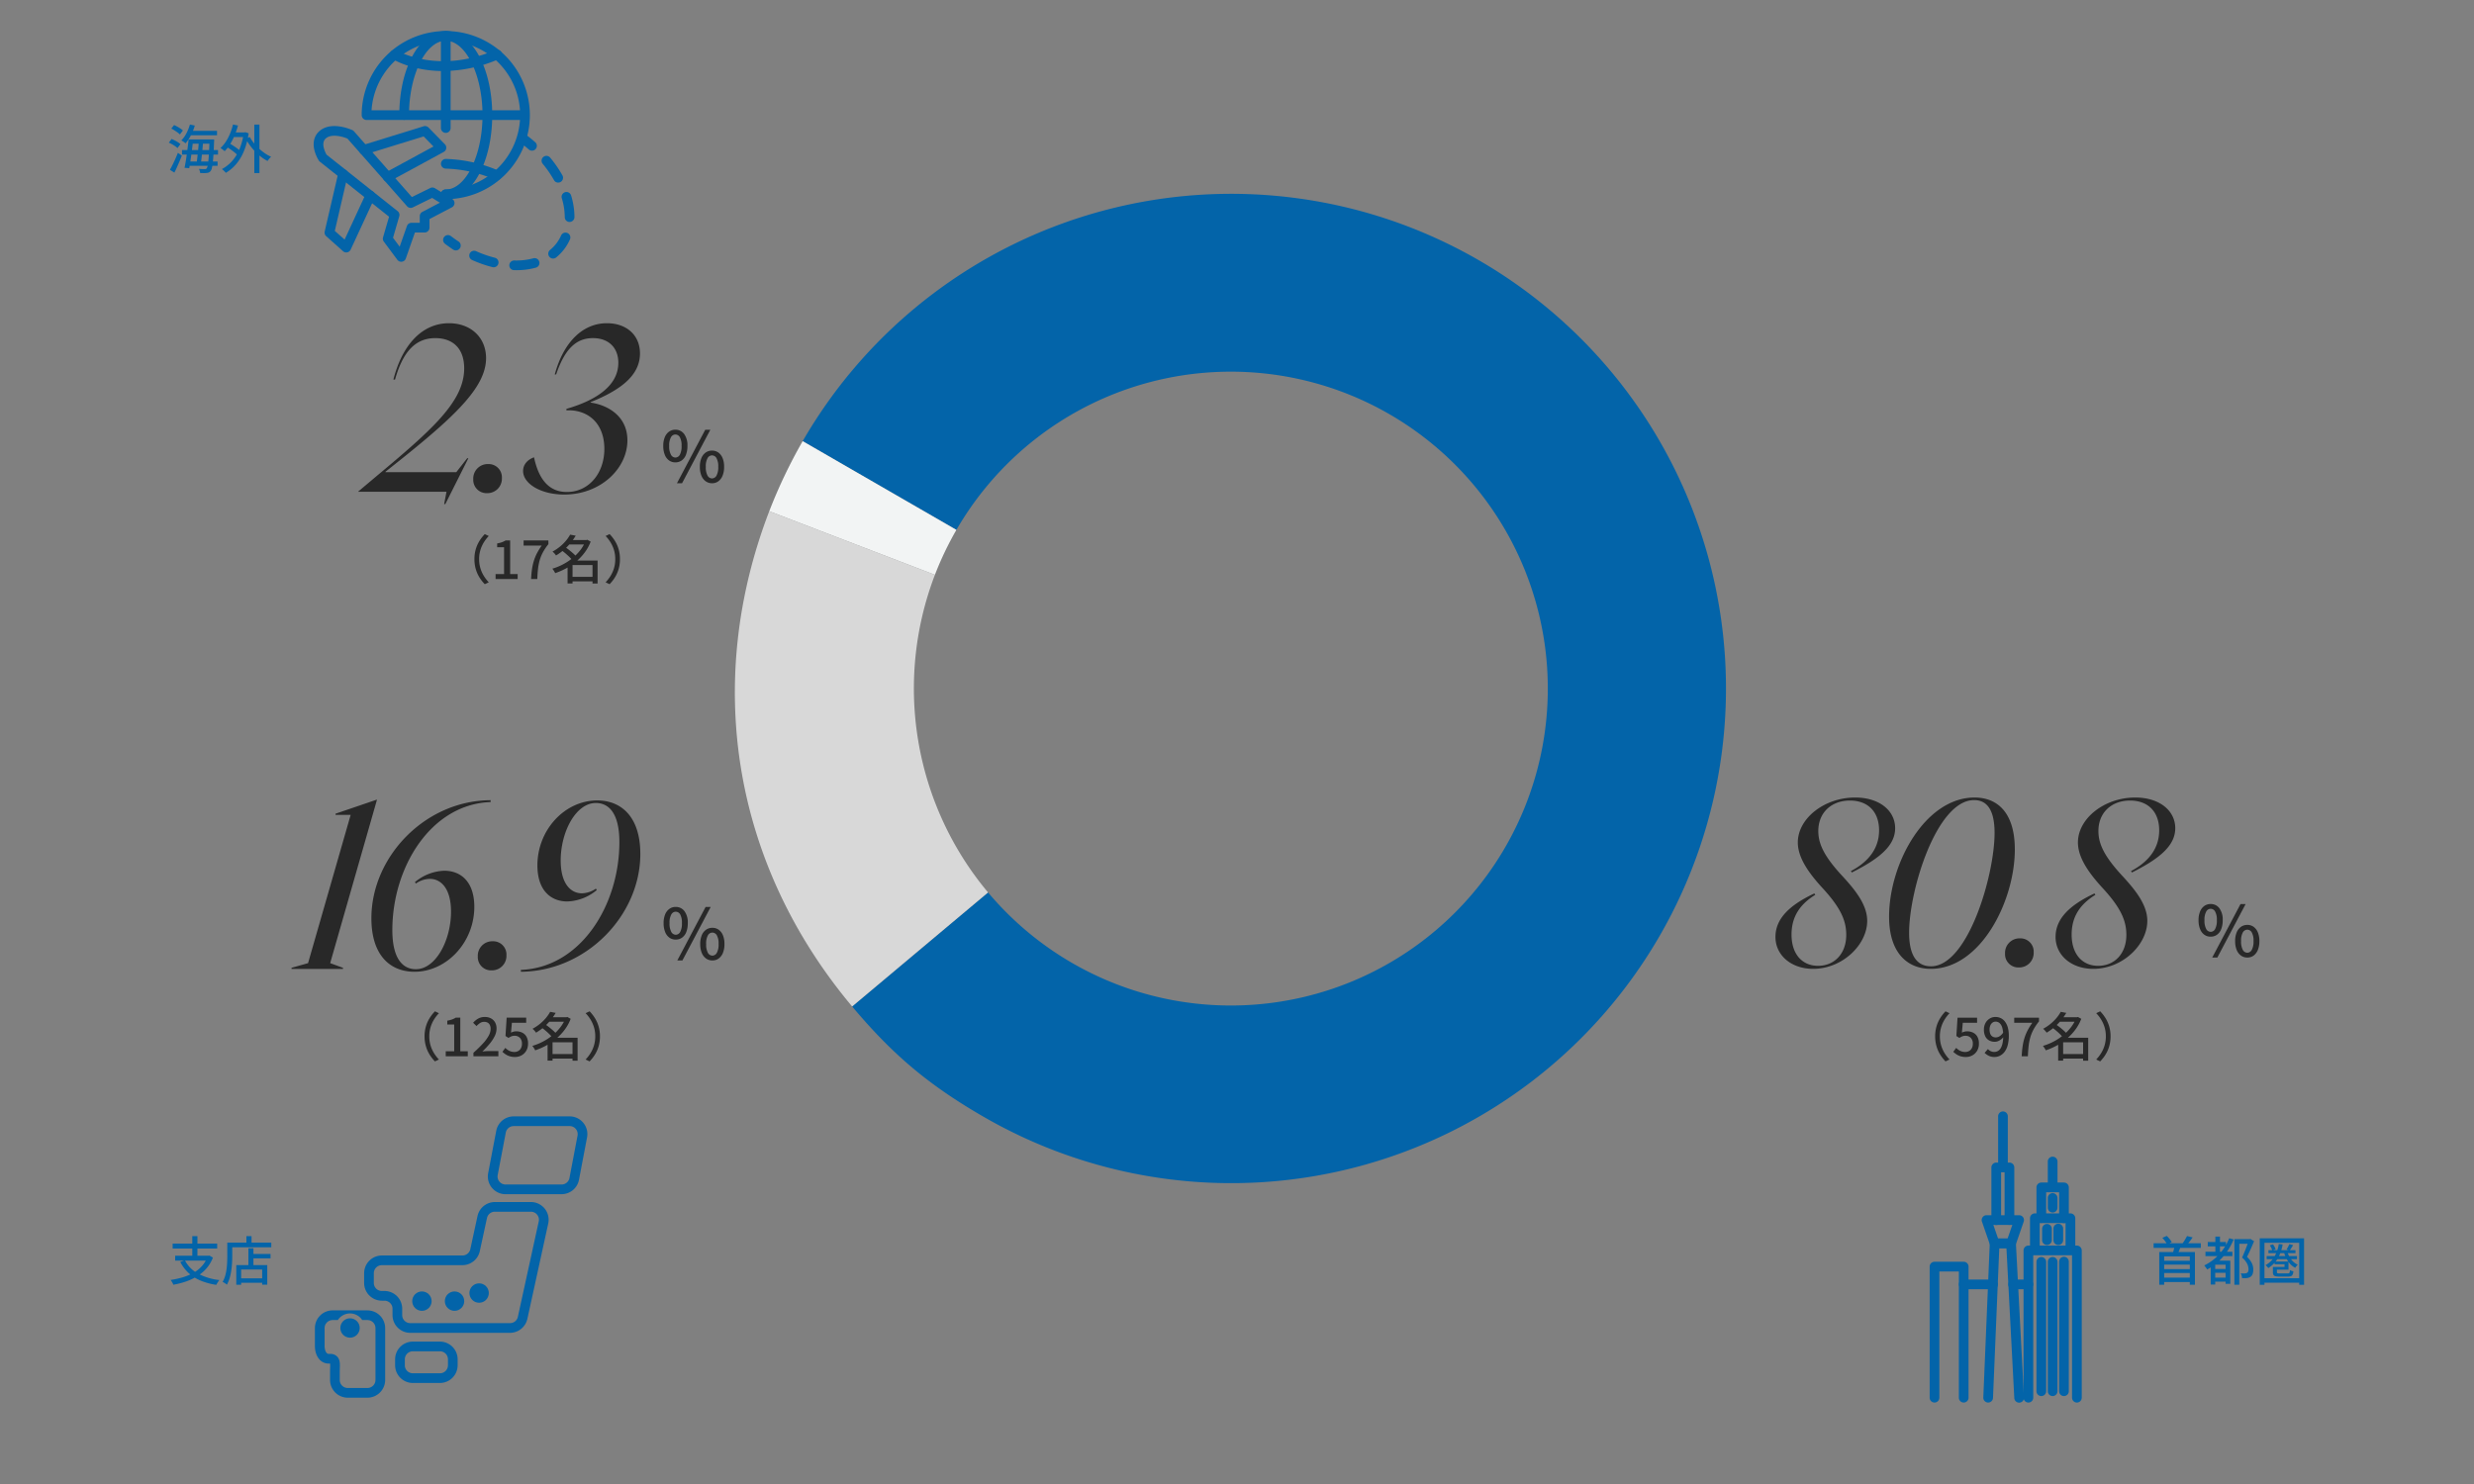 <svg xmlns="http://www.w3.org/2000/svg" xmlns:xlink="http://www.w3.org/1999/xlink" width="850" height="510" viewBox="0 0 850 510">
  <rect x="0" y="0" width="850" height="510" fill="#808080" stroke="none"/>
  <defs>
    <clipPath id="clip-path">
      <rect id="長方形_28806" data-name="長方形 28806" width="850" height="510" transform="translate(80 9750)" fill="#fff" opacity="0"/>
    </clipPath>
    <clipPath id="clip-path-2">
      <rect id="長方形_28802" data-name="長方形 28802" width="100" height="100.044" fill="#0364a9"/>
    </clipPath>
    <clipPath id="clip-path-3">
      <rect id="長方形_28803" data-name="長方形 28803" width="100" height="100" fill="#0364a9"/>
    </clipPath>
    <clipPath id="clip-path-4">
      <rect id="長方形_28804" data-name="長方形 28804" width="340" height="340" fill="none"/>
    </clipPath>
  </defs>
  <g id="マスクグループ_20" data-name="マスクグループ 20" transform="translate(-80 -9750)" clip-path="url(#clip-path)">
    <g id="グループ_2073" data-name="グループ 2073" transform="translate(-2)">
      <g id="グループ_2060" data-name="グループ 2060" transform="translate(536 1300)">
        <g id="グループ_2059" data-name="グループ 2059" transform="translate(185 8832)">
          <g id="グループ_2058" data-name="グループ 2058" clip-path="url(#clip-path-2)">
            <path id="パス_5196" data-name="パス 5196" d="M87.171,20.556A1.667,1.667,0,0,1,85.5,18.889V1.667a1.667,1.667,0,1,1,3.333,0V18.889a1.667,1.667,0,0,1-1.667,1.667" transform="translate(-38.002)" fill="#0364a9"/>
            <path id="パス_5197" data-name="パス 5197" d="M87.541,52.992a1.667,1.667,0,0,1-1.667-1.667V34.908h-1.2V51.325a1.667,1.667,0,1,1-3.333,0V33.242A1.667,1.667,0,0,1,83,31.575h4.537a1.667,1.667,0,0,1,1.667,1.667V51.325a1.667,1.667,0,0,1-1.667,1.667" transform="translate(-36.15 -14.033)" fill="#0364a9"/>
            <path id="パス_5198" data-name="パス 5198" d="M85.43,75.471H79.782a1.667,1.667,0,0,1-1.575-1.121L75.43,66.337A1.667,1.667,0,0,1,77,64.125h11.2a1.666,1.666,0,0,1,1.575,2.212L87.005,74.35a1.667,1.667,0,0,1-1.575,1.121m-4.462-3.333h3.276l1.622-4.679h-6.52Z" transform="translate(-33.484 -28.5)" fill="#0364a9"/>
            <path id="パス_5199" data-name="パス 5199" d="M88.651,134.954a1.667,1.667,0,0,1-1.663-1.579l-2.7-51.493H81.825L79.67,133.314a1.666,1.666,0,1,1-3.33-.139l2.222-53.029a1.666,1.666,0,0,1,1.665-1.6h5.648a1.667,1.667,0,0,1,1.664,1.579L90.317,133.2a1.667,1.667,0,0,1-1.577,1.752l-.089,0" transform="translate(-33.928 -34.91)" fill="#0364a9"/>
            <path id="パス_5200" data-name="パス 5200" d="M62.884,146.188a1.667,1.667,0,0,1-1.667-1.667V105.591a1.667,1.667,0,0,1,1.667-1.667H72.916a1.667,1.667,0,1,1,0,3.333H64.55v37.264a1.667,1.667,0,0,1-1.667,1.667" transform="translate(-27.208 -46.188)" fill="#0364a9"/>
            <path id="パス_5201" data-name="パス 5201" d="M44.827,141.3a1.667,1.667,0,0,1-1.667-1.667V94.591a1.667,1.667,0,0,1,1.667-1.667H54.858a1.667,1.667,0,0,1,1.667,1.667V100.7a1.667,1.667,0,0,1-3.333,0V96.257h-6.7v43.376a1.667,1.667,0,0,1-1.667,1.667" transform="translate(-19.182 -41.3)" fill="#0364a9"/>
            <path id="パス_5202" data-name="パス 5202" d="M98.713,146.188a1.667,1.667,0,0,1-1.667-1.667V107.257H93.5a1.667,1.667,0,1,1,0-3.333h5.214a1.667,1.667,0,0,1,1.667,1.667v38.931a1.667,1.667,0,0,1-1.667,1.667" transform="translate(-40.814 -46.188)" fill="#0364a9"/>
            <path id="パス_5203" data-name="パス 5203" d="M119.55,136.855a1.667,1.667,0,0,1-1.667-1.667V86.257H104.55v10a1.667,1.667,0,0,1-3.333,0V84.591a1.667,1.667,0,0,1,1.667-1.667H119.55a1.667,1.667,0,0,1,1.667,1.667v50.6a1.667,1.667,0,0,1-1.667,1.667" transform="translate(-44.985 -36.855)" fill="#0364a9"/>
            <path id="パス_5204" data-name="パス 5204" d="M124.884,137.744a1.667,1.667,0,0,1-1.667-1.667V91.591a1.667,1.667,0,1,1,3.333,0v44.487a1.667,1.667,0,0,1-1.667,1.667" transform="translate(-54.763 -39.966)" fill="#0364a9"/>
            <path id="パス_5205" data-name="パス 5205" d="M117.884,137.744a1.667,1.667,0,0,1-1.667-1.667V91.591a1.667,1.667,0,0,1,3.333,0v44.487a1.667,1.667,0,0,1-1.667,1.667" transform="translate(-51.652 -39.966)" fill="#0364a9"/>
            <path id="パス_5206" data-name="パス 5206" d="M110.884,137.744a1.667,1.667,0,0,1-1.667-1.667V91.591a1.667,1.667,0,0,1,3.333,0v44.487a1.667,1.667,0,0,1-1.667,1.667" transform="translate(-48.541 -39.966)" fill="#0364a9"/>
            <path id="パス_5207" data-name="パス 5207" d="M121.384,76.736a1.667,1.667,0,0,1-1.667-1.667V71.139a1.667,1.667,0,1,1,3.333,0V75.07a1.667,1.667,0,0,1-1.667,1.667" transform="translate(-53.208 -30.876)" fill="#0364a9"/>
            <path id="パス_5208" data-name="パス 5208" d="M114.384,76.736a1.667,1.667,0,0,1-1.667-1.667V71.139a1.667,1.667,0,0,1,3.333,0V75.07a1.667,1.667,0,0,1-1.667,1.667" transform="translate(-50.096 -30.876)" fill="#0364a9"/>
            <path id="パス_5209" data-name="パス 5209" d="M119.106,76.932a1.667,1.667,0,0,1-1.667-1.667V66.334H108.55v8.931a1.667,1.667,0,1,1-3.333,0v-10.6A1.667,1.667,0,0,1,106.884,63h12.222a1.667,1.667,0,0,1,1.667,1.667v10.6a1.667,1.667,0,0,1-1.667,1.667" transform="translate(-46.763 -28)" fill="#0364a9"/>
            <path id="パス_5210" data-name="パス 5210" d="M117.884,57.106a1.667,1.667,0,0,1-1.667-1.667V52.065a1.667,1.667,0,0,1,3.333,0V55.44a1.667,1.667,0,0,1-1.667,1.667" transform="translate(-51.652 -22.399)" fill="#0364a9"/>
            <path id="パス_5211" data-name="パス 5211" d="M117.884,40.114a1.667,1.667,0,0,1-1.667-1.667V29.517a1.667,1.667,0,0,1,3.333,0v8.931a1.667,1.667,0,0,1-1.667,1.667" transform="translate(-51.652 -12.378)" fill="#0364a9"/>
            <path id="パス_5212" data-name="パス 5212" d="M118.661,57.855a1.667,1.667,0,0,1-1.667-1.667V47.257H112.55v8.931a1.667,1.667,0,0,1-3.333,0v-10.6a1.667,1.667,0,0,1,1.667-1.667h7.778a1.667,1.667,0,0,1,1.667,1.667v10.6a1.667,1.667,0,0,1-1.667,1.667" transform="translate(-48.541 -19.522)" fill="#0364a9"/>
          </g>
        </g>
        <path id="パス_5256" data-name="パス 5256" d="M-22.788-6.75h9.594v1.332h-9.594Zm0,2.88h9.594v1.332h-9.594Zm0,2.934h9.648V.576h-9.648Zm-3.294-11.808H-9.864v1.584H-26.082Zm1.944,3.006H-11.88V1.512h-1.764V-8.244h-8.8V1.512h-1.692Zm5.274-2.106,2.142.09q-.288.81-.621,1.6t-.621,1.368L-19.62-9q.162-.414.306-.909t.261-1.008Q-18.936-11.43-18.864-11.844Zm4.266-3.384,1.926.45q-.5.756-1.062,1.467A15.925,15.925,0,0,1-14.778-12.1l-1.494-.45a10.328,10.328,0,0,0,.612-.846q.306-.468.585-.954T-14.6-15.228Zm-8.478.612,1.512-.666a10.147,10.147,0,0,1,.99,1.071,7.9,7.9,0,0,1,.738,1.053l-1.566.828a8.392,8.392,0,0,0-.711-1.125A10.874,10.874,0,0,0-23.076-14.616ZM-7.47-13.194h6.264V-11.7H-7.47ZM-5.454-.954H-.63V.432H-5.454Zm0-2.952h4.86v1.314h-4.86ZM-8.262-9.828H.99v1.494H-8.262Zm3.4-5.22h1.584v6.174H-4.86Zm4.752.558,1.53.432A21.586,21.586,0,0,1-2.34-7.983,19.533,19.533,0,0,1-7.686-3.726a2.38,2.38,0,0,0-.261-.45q-.189-.27-.387-.531a4.169,4.169,0,0,0-.36-.423,16.9,16.9,0,0,0,5.13-3.816A18.016,18.016,0,0,0-.108-14.49ZM-4.914-6.768H-.666v1.386H-4.914V1.44H-6.462V-5.778l.936-.99Zm3.564,0H.27V1.188H-1.35Zm3.024-7.416H7.02v1.6H3.366V1.512H1.674Zm4.95,0h.324l.252-.054,1.242.774q-.522,1.278-1.17,2.727T6.012-8.064A7.919,7.919,0,0,1,7.353-6.489a5.374,5.374,0,0,1,.639,1.431,5.16,5.16,0,0,1,.18,1.314A4.654,4.654,0,0,1,7.947-2.2a1.878,1.878,0,0,1-.747.981,2.976,2.976,0,0,1-1.242.432,7.039,7.039,0,0,1-.765.036q-.441,0-.873-.018A4.689,4.689,0,0,0,4.185-1.6a2.746,2.746,0,0,0-.333-.828q.414.036.756.045t.612-.009a1.741,1.741,0,0,0,.441-.054,1.261,1.261,0,0,0,.351-.144.88.88,0,0,0,.405-.5,2.306,2.306,0,0,0,.1-.828,4.335,4.335,0,0,0-.459-1.8A6.739,6.739,0,0,0,4.32-7.83q.306-.684.639-1.476T5.6-10.89q.306-.792.567-1.5t.459-1.215Zm6.138,5.832H23.184V-7.29H12.762Zm.612-2.016h9.288V-9.36H13.374Zm6.444.414a8.62,8.62,0,0,0,1.377,2.745,5.709,5.709,0,0,0,2.259,1.827,3.605,3.605,0,0,0-.477.5,5.629,5.629,0,0,0-.4.558,6.41,6.41,0,0,1-2.4-2.16,11.013,11.013,0,0,1-1.467-3.2Zm-2.9-2.556,1.332.162A13.954,13.954,0,0,1,16.533-7.47,9.7,9.7,0,0,1,13.32-4.23a2.123,2.123,0,0,0-.261-.324q-.171-.18-.36-.369t-.333-.315A7.847,7.847,0,0,0,15.4-8.109,12.14,12.14,0,0,0,16.92-12.51Zm3.636.054,1.3.342q-.306.522-.612,1t-.576.837L19.6-10.6q.234-.4.513-.927T20.556-12.456ZM14.9-4.626H16.29v1.764q0,.306.171.387a2.214,2.214,0,0,0,.765.081H20a1.068,1.068,0,0,0,.441-.072.474.474,0,0,0,.225-.324,3.4,3.4,0,0,0,.09-.756,2.4,2.4,0,0,0,.567.261,5.264,5.264,0,0,0,.621.171,3.556,3.556,0,0,1-.252,1.107,1.028,1.028,0,0,1-.549.54,2.606,2.606,0,0,1-.981.153H17.1a5.524,5.524,0,0,1-1.341-.126,1.017,1.017,0,0,1-.666-.459,1.982,1.982,0,0,1-.189-.963Zm-1.062-7.416,1.1-.342a6.032,6.032,0,0,1,.558.873,3.131,3.131,0,0,1,.324.855l-1.17.36a3.063,3.063,0,0,0-.288-.846A6.542,6.542,0,0,0,13.842-12.042Zm1.764,7.416H18.9v-.918H15.48V-6.48h4.788v2.79H15.606Zm-5.22-9.828H25.614V1.53H23.94V-12.906H12.006V1.53h-1.62ZM11.412-.738H24.84V.81H11.412Z" transform="translate(312 8890.021)" fill="#0364a9"/>
      </g>
      <g id="グループ_2063" data-name="グループ 2063" transform="translate(-581 928)">
        <g id="グループ_2062" data-name="グループ 2062" transform="translate(766.154 8822)">
          <g id="グループ_2061" data-name="グループ 2061" clip-path="url(#clip-path-3)">
            <path id="パス_5213" data-name="パス 5213" d="M73.688,38.1c-10.623,0-17.14-3.968-17.542-4.22a1.667,1.667,0,0,1,1.766-2.827c.158.1,13.768,8.264,33.626-.121A1.667,1.667,0,1,1,92.834,34a49,49,0,0,1-19.146,4.1" transform="translate(-24.606 -13.687)" fill="#0364a9"/>
            <path id="パス_5214" data-name="パス 5214" d="M106.245,105.573a1.659,1.659,0,0,1-.648-.132,46.086,46.086,0,0,0-16.966-3.8,1.667,1.667,0,0,1,.034-3.333H88.7a49.408,49.408,0,0,1,18.193,4.062,1.667,1.667,0,0,1-.649,3.2" transform="translate(-38.666 -43.692)" fill="#0364a9"/>
            <path id="パス_5215" data-name="パス 5215" d="M66.889,76.982a1.667,1.667,0,1,1,0-3.333,25.589,25.589,0,0,0,25.5-23.889H39.667A1.667,1.667,0,0,1,38,48.093,28.889,28.889,0,1,1,66.889,76.982m-25.5-30.556h51a25.556,25.556,0,0,0-51,0" transform="translate(-16.889 -8.535)" fill="#0364a9"/>
            <path id="パス_5216" data-name="パス 5216" d="M88.667,54.2A1.667,1.667,0,0,1,87,52.537V20.871a1.667,1.667,0,0,1,3.333,0V52.537A1.667,1.667,0,0,1,88.667,54.2" transform="translate(-38.667 -8.535)" fill="#0364a9"/>
            <path id="パス_5217" data-name="パス 5217" d="M77.231,76.982a1.667,1.667,0,0,1,0-3.333c6.845,0,12.628-11.7,12.628-25.556S84.076,22.537,77.231,22.537,64.6,34.24,64.6,48.093a1.667,1.667,0,0,1-3.333,0c0-16.2,7.011-28.889,15.962-28.889S93.192,31.893,93.192,48.093,86.181,76.982,77.231,76.982" transform="translate(-27.231 -8.535)" fill="#0364a9"/>
            <path id="パス_5218" data-name="パス 5218" d="M38.387,124.622a1.667,1.667,0,0,1-1.337-.671L32.4,117.7a1.668,1.668,0,0,1-.264-1.461l2.065-7.1-23.772-18.9a1.65,1.65,0,0,1-.361-.4,12.871,12.871,0,0,1-1.486-3.455c-.713-2.793-.068-5.2,1.816-6.767,4.149-3.456,10.927-.364,11.214-.231a1.669,1.669,0,0,1,.548.409l19.878,22.583,6.327-3.1a1.666,1.666,0,0,1,1.612.079l5.92,3.664a1.667,1.667,0,0,1-.1,2.893l-7.706,4.042V112.9a1.667,1.667,0,0,1-1.667,1.667H43.093l-3.133,8.938a1.665,1.665,0,0,1-1.573,1.116m-2.819-8.245,2.284,3.068,2.487-7.094a1.667,1.667,0,0,1,1.573-1.115h2.844v-2.28a1.666,1.666,0,0,1,.893-1.476l6.012-3.154-2.654-1.643-6.643,3.258a1.666,1.666,0,0,1-1.985-.4L19.9,82.285c-1.639-.678-5.41-1.733-7.371-.1-1.905,1.587-.278,4.784.208,5.637l24.411,19.4a1.667,1.667,0,0,1,.563,1.77Z" transform="translate(-3.688 -34.665)" fill="#0364a9"/>
            <path id="パス_5219" data-name="パス 5219" d="M22.5,133.247a1.67,1.67,0,0,1-1.11-.423l-5.779-5.158a1.668,1.668,0,0,1-.514-1.62L19.773,105.9a1.667,1.667,0,0,1,3.248.753l-4.45,19.184,3.365,3,7.321-15.813a1.667,1.667,0,0,1,3.026,1.4L24.016,132.28a1.668,1.668,0,0,1-1.175.932,1.7,1.7,0,0,1-.338.034" transform="translate(-6.692 -46.493)" fill="#0364a9"/>
            <path id="パス_5220" data-name="パス 5220" d="M46.167,97.117a1.667,1.667,0,0,1-.8-3.132L61.915,85,58.53,81.538l-20.064,6.2a1.667,1.667,0,0,1-.984-3.185l21.036-6.5a1.666,1.666,0,0,1,1.684.427l5.638,5.763a1.667,1.667,0,0,1-.4,2.63L46.961,96.915a1.659,1.659,0,0,1-.794.2" transform="translate(-16.136 -34.657)" fill="#0364a9"/>
            <path id="パス_5221" data-name="パス 5221" d="M139.927,88.851a1.66,1.66,0,0,1-1.1-.415c-.8-.705-1.639-1.391-2.489-2.039a1.667,1.667,0,0,1,2.022-2.65c.911.7,1.809,1.431,2.668,2.186a1.667,1.667,0,0,1-1.1,2.918" transform="translate(-60.304 -37.069)" fill="#0364a9"/>
            <path id="パス_5222" data-name="パス 5222" d="M120.657,135.7q-.376,0-.754-.009a1.666,1.666,0,0,1-1.624-1.708,1.684,1.684,0,0,1,1.708-1.624,22.451,22.451,0,0,0,6.569-.749,1.667,1.667,0,0,1,.891,3.212,25.418,25.418,0,0,1-6.789.879m-7.757-1a1.666,1.666,0,0,1-.4-.05,41.627,41.627,0,0,1-7-2.447,1.666,1.666,0,1,1,1.369-3.038,38.324,38.324,0,0,0,6.439,2.251,1.667,1.667,0,0,1-.4,3.284m20.423-3a1.667,1.667,0,0,1-1.052-2.96,13.308,13.308,0,0,0,3.8-4.992,1.667,1.667,0,0,1,3.052,1.34,16.642,16.642,0,0,1-4.753,6.239,1.659,1.659,0,0,1-1.051.373m5.67-12.577a1.648,1.648,0,0,1-1.667-1.645,22.578,22.578,0,0,0-1.019-6.536,1.667,1.667,0,0,1,3.191-.964,25.844,25.844,0,0,1,1.161,7.457,1.685,1.685,0,0,1-1.667,1.688M135.085,105.6a1.665,1.665,0,0,1-1.454-.849,38.433,38.433,0,0,0-3.876-5.615,1.666,1.666,0,1,1,2.568-2.124,41.691,41.691,0,0,1,4.212,6.1,1.667,1.667,0,0,1-1.451,2.484" transform="translate(-46.45 -42.845)" fill="#0364a9"/>
            <path id="パス_5223" data-name="パス 5223" d="M92.741,150.7a1.661,1.661,0,0,1-.914-.274c-.952-.627-1.9-1.3-2.814-2a1.667,1.667,0,0,1,2.022-2.651c.854.651,1.737,1.277,2.624,1.861a1.667,1.667,0,0,1-.918,3.059" transform="translate(-39.269 -64.64)" fill="#0364a9"/>
          </g>
        </g>
        <path id="パス_5264" data-name="パス 5264" d="M-10.35-13.032H-.81v1.53h-9.54Zm.468,2.952H-2.9V-8.6H-9.882Zm-2.952,3.654H-.468v1.548H-12.834ZM-10.782-2.5H-.612v1.476h-10.17Zm.666-12.708,1.674.36A18.408,18.408,0,0,1-9.81-11.457a14.15,14.15,0,0,1-1.8,2.709q-.162-.144-.423-.333t-.54-.369a5.338,5.338,0,0,0-.5-.288,9.927,9.927,0,0,0,1.737-2.43A15.856,15.856,0,0,0-10.116-15.21Zm-.45,5.13H-9q-.126,1.206-.288,2.538T-9.63-4.869Q-9.81-3.528-10-2.322T-10.35-.2l-1.62-.126q.2-.936.4-2.133t.378-2.52q.18-1.323.342-2.628T-10.566-10.08Zm3.51.576H-5.58q-.072.936-.162,1.989t-.2,2.1q-.108,1.044-.216,1.989t-.216,1.665H-7.848q.108-.756.225-1.7t.225-2q.108-1.053.2-2.088T-7.056-9.5Zm3.672-.576H-1.8V-9.6a1.756,1.756,0,0,1-.018.279q-.09,2.592-.207,4.383T-2.277-2A13.659,13.659,0,0,1-2.583-.2a2.558,2.558,0,0,1-.405.936,1.623,1.623,0,0,1-.594.513,2.153,2.153,0,0,1-.738.189,7.7,7.7,0,0,1-1.008.054q-.612,0-1.278-.036a3.192,3.192,0,0,0-.135-.72,2.764,2.764,0,0,0-.3-.684Q-6.39.09-5.85.108t.81.018A1.178,1.178,0,0,0-4.653.072a.621.621,0,0,0,.279-.216,2.131,2.131,0,0,0,.324-.81,13.9,13.9,0,0,0,.261-1.719q.117-1.125.216-2.862t.189-4.2Zm-13.14-3.726.972-1.224q.522.234,1.107.558t1.089.657a5.316,5.316,0,0,1,.828.657l-1.026,1.368a5.793,5.793,0,0,0-.8-.684q-.5-.36-1.062-.72A9.823,9.823,0,0,0-16.524-13.806Zm-.846,4.824.954-1.26q.522.216,1.107.513a11.953,11.953,0,0,1,1.1.63,7.059,7.059,0,0,1,.837.621L-14.382-7.11a5.812,5.812,0,0,0-.8-.648q-.495-.342-1.071-.666A12.085,12.085,0,0,0-17.37-8.982ZM-16.992.36q.414-.72.891-1.683t.963-2.043q.486-1.08.882-2.124l1.368.954q-.36.954-.8,1.98T-14.571-.54q-.441.99-.891,1.854ZM4.3-12.492H8.8v1.6H4.3Zm7.7-2.682H13.77V1.476H12.006ZM2.322-7.614,3.2-8.874q.72.4,1.5.9T6.183-6.948a8.3,8.3,0,0,1,1.107.972L6.354-4.554A9.537,9.537,0,0,0,5.283-5.562q-.675-.558-1.458-1.1T2.322-7.614Zm2.358-7.6,1.71.342a25.179,25.179,0,0,1-1.161,3.42A21.831,21.831,0,0,1,3.681-8.433a13.788,13.788,0,0,1-1.863,2.4,4.88,4.88,0,0,0-.4-.351Q1.152-6.588.873-6.8a5.521,5.521,0,0,0-.5-.333A11.369,11.369,0,0,0,2.214-9.306a16.326,16.326,0,0,0,1.449-2.772A21.95,21.95,0,0,0,4.68-15.21Zm5.8,4.32a13.27,13.27,0,0,0,1.359,2.043A17.418,17.418,0,0,0,13.6-6.957a17.876,17.876,0,0,0,2.025,1.62,13.409,13.409,0,0,0,2.16,1.215,3.994,3.994,0,0,0-.432.423q-.234.261-.441.531a6.046,6.046,0,0,0-.351.5,14.683,14.683,0,0,1-2.2-1.4,18.94,18.94,0,0,1-2.052-1.827,19.784,19.784,0,0,1-1.8-2.133A19.16,19.16,0,0,1,9.054-10.35Zm-2.142-1.6H8.64l.306-.072,1.116.378A25.51,25.51,0,0,1,8.424-6.03a16.789,16.789,0,0,1-2.7,4.482A13.728,13.728,0,0,1,2.214,1.4a4.39,4.39,0,0,0-.387-.45Q1.584.7,1.323.477A3.29,3.29,0,0,0,.846.126,12.793,12.793,0,0,0,4.293-2.565,14.536,14.536,0,0,0,6.849-6.606a21.405,21.405,0,0,0,1.485-5.508Z" transform="translate(738.37 8880)" fill="#0364a9"/>
      </g>
      <g id="グループ_2065" data-name="グループ 2065" transform="translate(-21 1404)">
        <g id="グループ_2064" data-name="グループ 2064" transform="translate(561 -863)">
          <path id="パス_5254" data-name="パス 5254" d="M-6.288-7.1a3.654,3.654,0,0,1-2.16-.66A4.305,4.305,0,0,1-9.912-9.7a7.934,7.934,0,0,1-.528-3.048,7.661,7.661,0,0,1,.528-3.012,4.327,4.327,0,0,1,1.464-1.9,3.654,3.654,0,0,1,2.16-.66A3.642,3.642,0,0,1-3.276-16.86a6.529,6.529,0,0,1,1.14,4.116A8.1,8.1,0,0,1-2.652-9.7,4.23,4.23,0,0,1-4.1-7.764,3.693,3.693,0,0,1-6.288-7.1Zm0-1.656A1.76,1.76,0,0,0-4.74-9.732a5.986,5.986,0,0,0,.588-3.012,5.844,5.844,0,0,0-.588-2.988,1.765,1.765,0,0,0-1.548-.948,1.758,1.758,0,0,0-1.512.948,5.746,5.746,0,0,0-.6,2.988,5.885,5.885,0,0,0,.6,3.012A1.754,1.754,0,0,0-6.288-8.76ZM6.312.072A3.662,3.662,0,0,1,4.14-.6,4.358,4.358,0,0,1,2.664-2.532a7.842,7.842,0,0,1-.528-3.036A7.661,7.661,0,0,1,2.664-8.58a4.292,4.292,0,0,1,1.476-1.9,3.708,3.708,0,0,1,2.172-.66,3.639,3.639,0,0,1,2.172.66,4.365,4.365,0,0,1,1.452,1.9,7.661,7.661,0,0,1,.528,3.012,7.842,7.842,0,0,1-.528,3.036A4.434,4.434,0,0,1,8.484-.6,3.594,3.594,0,0,1,6.312.072Zm0-1.656a1.77,1.77,0,0,0,1.536-.972,5.885,5.885,0,0,0,.6-3.012,5.746,5.746,0,0,0-.6-2.988A1.775,1.775,0,0,0,6.312-9.5a1.775,1.775,0,0,0-1.536.948,5.746,5.746,0,0,0-.6,2.988,5.885,5.885,0,0,0,.6,3.012A1.77,1.77,0,0,0,6.312-1.584ZM-5.736.072l9.72-18.384H5.736L-3.984.072Z" transform="translate(307.8 9538)" fill="#282828"/>
          <path id="パス_5253" data-name="パス 5253" d="M-118.48-24.48l-.32-.48c-8.48,4-13.36,8.64-13.36,14.96,0,6.24,5.36,10.96,12.96,10.96,10.08,0,18.56-8.32,18.56-16.48,0-5.28-3.68-10.16-8.48-15.36-6.24-6.72-8.32-11.04-8.32-15.52,0-6.4,4.56-10.48,10.88-10.48,6,0,10,3.68,10,10.24,0,6.32-3.76,10.88-9.68,14l.32.48c9.76-4.88,14.88-9.36,14.88-15.2,0-6.08-5.44-10.56-13.76-10.56-10.56,0-19.68,7.2-19.68,15.44,0,5.36,3.92,10.72,8.64,15.84,6,6.56,8,10.96,8,15.92,0,6.48-4.08,10.64-9.68,10.64-5.52,0-9.12-4.08-9.12-10.72C-126.64-17.2-123.52-21.36-118.48-24.48ZM-78.8.96c17.2,0,28.88-23.36,28.88-41.04,0-12.56-5.92-17.84-13.84-17.84-16.88,0-29.36,22.56-29.36,40.96C-93.12-4.4-86.72.96-78.8.96Zm-7.44-12.4c0-14.8,9.52-45.6,22.32-45.6,4.32,0,7.04,3.2,7.04,11.28,0,14.64-9.2,45.84-21.84,45.84C-83.04.08-86.24-2.88-86.24-11.44ZM-48.56.48a4.98,4.98,0,0,0,5.12-5.2,4.557,4.557,0,0,0-4.72-4.8,4.98,4.98,0,0,0-5.12,5.2A4.557,4.557,0,0,0-48.56.48Zm26.32-24.96-.32-.48c-8.48,4-13.36,8.64-13.36,14.96C-35.92-3.76-30.56.96-22.96.96-12.88.96-4.4-7.36-4.4-15.52c0-5.28-3.68-10.16-8.48-15.36C-19.12-37.6-21.2-41.92-21.2-46.4c0-6.4,4.56-10.48,10.88-10.48,6,0,10,3.68,10,10.24,0,6.32-3.76,10.88-9.68,14l.32.48C.08-37.04,5.2-41.52,5.2-47.36c0-6.08-5.44-10.56-13.76-10.56-10.56,0-19.68,7.2-19.68,15.44,0,5.36,3.92,10.72,8.64,15.84,6,6.56,8,10.96,8,15.92,0,6.48-4.08,10.64-9.68,10.64-5.52,0-9.12-4.08-9.12-10.72C-30.4-17.2-27.28-21.36-22.24-24.48Z" transform="translate(284.16 9541)" fill="#282828"/>
        </g>
        <path id="パス_5255" data-name="パス 5255" d="M-30.132-6.84a12.051,12.051,0,0,1,.459-3.4A11.439,11.439,0,0,1-28.4-13.1a13.629,13.629,0,0,1,1.836-2.34l1.368.648a12.752,12.752,0,0,0-1.728,2.241,11.256,11.256,0,0,0-1.161,2.628,10.726,10.726,0,0,0-.423,3.087,10.752,10.752,0,0,0,.423,3.078,11.039,11.039,0,0,0,1.161,2.628A13.517,13.517,0,0,0-25.2,1.116l-1.368.648A13.629,13.629,0,0,1-28.4-.576a11.406,11.406,0,0,1-1.269-2.871A12.078,12.078,0,0,1-30.132-6.84ZM-19.566.252A6.175,6.175,0,0,1-21.4,0a5.366,5.366,0,0,1-1.422-.666A8.107,8.107,0,0,1-23.9-1.53l.99-1.35a6.178,6.178,0,0,0,.828.693,4.145,4.145,0,0,0,1.017.513,3.832,3.832,0,0,0,1.269.2,2.677,2.677,0,0,0,1.332-.333,2.361,2.361,0,0,0,.936-.972A3.18,3.18,0,0,0-17.19-4.3a2.788,2.788,0,0,0-.693-2.016,2.42,2.42,0,0,0-1.827-.72,2.907,2.907,0,0,0-1.08.18,5.964,5.964,0,0,0-1.026.558l-1.026-.666.4-6.3h6.714V-11.5h-4.914l-.306,3.384a4.651,4.651,0,0,1,.864-.333,3.645,3.645,0,0,1,.954-.117,4.558,4.558,0,0,1,2.034.45,3.392,3.392,0,0,1,1.458,1.377,4.694,4.694,0,0,1,.54,2.385,4.706,4.706,0,0,1-.63,2.493A4.231,4.231,0,0,1-17.379-.288,4.593,4.593,0,0,1-19.566.252Zm9.828,0a4.362,4.362,0,0,1-1.989-.423,5.46,5.46,0,0,1-1.413-1l1.134-1.3a2.936,2.936,0,0,0,.972.72,2.769,2.769,0,0,0,1.188.27,2.608,2.608,0,0,0,1.2-.288,2.613,2.613,0,0,0,.99-.936,5.3,5.3,0,0,0,.666-1.728A12.268,12.268,0,0,0-6.75-7.074,9.605,9.605,0,0,0-7.074-9.8a3.341,3.341,0,0,0-.909-1.584,2.045,2.045,0,0,0-1.4-.513,1.759,1.759,0,0,0-1.044.333,2.23,2.23,0,0,0-.738.945,3.644,3.644,0,0,0-.27,1.476,3.8,3.8,0,0,0,.243,1.44,1.908,1.908,0,0,0,.729.909,2.1,2.1,0,0,0,1.17.315,2.532,2.532,0,0,0,1.3-.4,4.075,4.075,0,0,0,1.26-1.3l.09,1.53a4.388,4.388,0,0,1-.882.882,4.313,4.313,0,0,1-1.044.585,3,3,0,0,1-1.08.207,3.9,3.9,0,0,1-1.935-.468A3.254,3.254,0,0,1-12.9-6.831a5.024,5.024,0,0,1-.477-2.313,4.623,4.623,0,0,1,.549-2.3,4.021,4.021,0,0,1,1.449-1.521,3.744,3.744,0,0,1,1.962-.54,4.216,4.216,0,0,1,1.791.387,3.954,3.954,0,0,1,1.458,1.179,5.977,5.977,0,0,1,.981,2,10.068,10.068,0,0,1,.36,2.862,12.335,12.335,0,0,1-.4,3.339,6.348,6.348,0,0,1-1.1,2.268A4.583,4.583,0,0,1-7.9-.171,4.2,4.2,0,0,1-9.738.252ZM-.4,0q.09-1.818.306-3.339a19.077,19.077,0,0,1,.63-2.88A15.708,15.708,0,0,1,1.62-8.865,22.548,22.548,0,0,1,3.24-11.5H-2.97v-1.764H5.544v1.278A18.535,18.535,0,0,0,3.672-9.207,13.735,13.735,0,0,0,2.556-6.48,18.357,18.357,0,0,0,1.98-3.519Q1.8-1.944,1.728,0ZM13.086-.756h8.406V.792H13.086ZM12.348-13.41h6.5v1.53h-6.5Zm.666-1.854,1.908.36a20.211,20.211,0,0,1-1.692,2.43,19.1,19.1,0,0,1-2.223,2.313A18.821,18.821,0,0,1,8.154-8.1a2.365,2.365,0,0,0-.324-.468q-.216-.252-.441-.486a2.7,2.7,0,0,0-.441-.378,16,16,0,0,0,2.664-1.791,15.36,15.36,0,0,0,2.025-2.025A12.713,12.713,0,0,0,13.014-15.264Zm5.292,1.854h.306l.306-.09,1.152.63a15.4,15.4,0,0,1-2.079,3.78,18.553,18.553,0,0,1-2.907,3.069,20.519,20.519,0,0,1-3.456,2.349A24.444,24.444,0,0,1,7.884-2.034,5.8,5.8,0,0,0,7.6-2.556q-.171-.288-.36-.558a4.757,4.757,0,0,0-.351-.45A19.718,19.718,0,0,0,10.44-4.986a19.616,19.616,0,0,0,3.285-2.133,16.853,16.853,0,0,0,2.727-2.745,12.5,12.5,0,0,0,1.854-3.24ZM10.044-9.882l1.278-1.08q.684.45,1.413,1.035t1.377,1.161a7.872,7.872,0,0,1,1.044,1.1L13.788-6.462a11.53,11.53,0,0,0-1-1.1q-.621-.612-1.341-1.224T10.044-9.882ZM20.7-6.354h1.746V1.53H20.7Zm-6.858,0h7.7v1.548h-7.7V1.512h-1.71v-6.57l1.332-1.3Zm16.29-.486a12.078,12.078,0,0,1-.459,3.393A11.406,11.406,0,0,1,28.4-.576a13.628,13.628,0,0,1-1.836,2.34L25.2,1.116a13.517,13.517,0,0,0,1.728-2.25,11.039,11.039,0,0,0,1.161-2.628,10.752,10.752,0,0,0,.423-3.078,10.726,10.726,0,0,0-.423-3.087,11.256,11.256,0,0,0-1.161-2.628A12.752,12.752,0,0,0,25.2-14.8l1.368-.648A13.628,13.628,0,0,1,28.4-13.1a11.439,11.439,0,0,1,1.269,2.862A12.051,12.051,0,0,1,30.132-6.84Z" transform="translate(798 8709)" fill="#282828"/>
      </g>
      <g id="グループ_2067" data-name="グループ 2067" transform="translate(-327 1098)">
        <g id="グループ_2066" data-name="グループ 2066" transform="translate(342 -556)">
          <path id="パス_5259" data-name="パス 5259" d="M-6.288-7.1a3.654,3.654,0,0,1-2.16-.66A4.305,4.305,0,0,1-9.912-9.7a7.934,7.934,0,0,1-.528-3.048,7.661,7.661,0,0,1,.528-3.012,4.327,4.327,0,0,1,1.464-1.9,3.654,3.654,0,0,1,2.16-.66A3.642,3.642,0,0,1-3.276-16.86a6.529,6.529,0,0,1,1.14,4.116A8.1,8.1,0,0,1-2.652-9.7,4.23,4.23,0,0,1-4.1-7.764,3.693,3.693,0,0,1-6.288-7.1Zm0-1.656A1.76,1.76,0,0,0-4.74-9.732a5.986,5.986,0,0,0,.588-3.012,5.844,5.844,0,0,0-.588-2.988,1.765,1.765,0,0,0-1.548-.948,1.758,1.758,0,0,0-1.512.948,5.746,5.746,0,0,0-.6,2.988,5.885,5.885,0,0,0,.6,3.012A1.754,1.754,0,0,0-6.288-8.76ZM6.312.072A3.662,3.662,0,0,1,4.14-.6,4.358,4.358,0,0,1,2.664-2.532a7.842,7.842,0,0,1-.528-3.036A7.661,7.661,0,0,1,2.664-8.58a4.292,4.292,0,0,1,1.476-1.9,3.708,3.708,0,0,1,2.172-.66,3.639,3.639,0,0,1,2.172.66,4.365,4.365,0,0,1,1.452,1.9,7.661,7.661,0,0,1,.528,3.012,7.842,7.842,0,0,1-.528,3.036A4.434,4.434,0,0,1,8.484-.6,3.594,3.594,0,0,1,6.312.072Zm0-1.656a1.77,1.77,0,0,0,1.536-.972,5.885,5.885,0,0,0,.6-3.012,5.746,5.746,0,0,0-.6-2.988A1.775,1.775,0,0,0,6.312-9.5a1.775,1.775,0,0,0-1.536.948,5.746,5.746,0,0,0-.6,2.988,5.885,5.885,0,0,0,.6,3.012A1.77,1.77,0,0,0,6.312-1.584ZM-5.736.072l9.72-18.384H5.736L-3.984.072Z" transform="translate(305.44 9538)" fill="#282828"/>
          <path id="パス_5258" data-name="パス 5258" d="M-88.48-58.16h-.16l-14.08,4.8v.4h5.2L-112.16-2l-5.68,1.6V0h17.68V-.4l-4.4-1.6Zm39.04.8V-58c-22.48.08-40.96,19.44-40.96,40.56C-90.4-4.56-83.84.96-75.6.96c11.04,0,20.56-10.08,20.56-22.32,0-8.72-4.72-12.4-10.32-12.4a16.563,16.563,0,0,0-10.08,3.92l.32.48a8.611,8.611,0,0,1,4.8-1.6c3.76,0,7.28,3.2,7.28,11.28,0,9.76-5.2,19.76-12.08,19.76-4.56,0-8.08-3.68-8.08-13.44C-83.2-35.04-69.92-56.64-49.44-57.36ZM-49.12.48A4.98,4.98,0,0,0-44-4.72a4.557,4.557,0,0,0-4.72-4.8,4.98,4.98,0,0,0-5.12,5.2A4.557,4.557,0,0,0-49.12.48ZM-39.04.32V.96C-16.48.8,2-18.48,2-39.52c0-12.88-6.64-18.4-14.8-18.4-11.12,0-20.56,10.08-20.56,22.32,0,8.72,4.72,12.4,10.24,12.4a16.6,16.6,0,0,0,10.16-3.92l-.32-.48a8.828,8.828,0,0,1-4.8,1.6c-3.76,0-7.28-3.2-7.28-11.28,0-9.84,5.2-19.76,12.08-19.76,4.56,0,8.08,3.68,8.08,13.44C-5.2-21.92-18.48-.48-39.04.32Z" transform="translate(285 9541)" fill="#282828"/>
        </g>
        <path id="パス_5257" data-name="パス 5257" d="M-30.132-6.84a12.051,12.051,0,0,1,.459-3.4A11.439,11.439,0,0,1-28.4-13.1a13.629,13.629,0,0,1,1.836-2.34l1.368.648a12.752,12.752,0,0,0-1.728,2.241,11.256,11.256,0,0,0-1.161,2.628,10.726,10.726,0,0,0-.423,3.087,10.752,10.752,0,0,0,.423,3.078,11.039,11.039,0,0,0,1.161,2.628A13.517,13.517,0,0,0-25.2,1.116l-1.368.648A13.629,13.629,0,0,1-28.4-.576a11.406,11.406,0,0,1-1.269-2.871A12.078,12.078,0,0,1-30.132-6.84ZM-22.86,0V-1.71h2.916v-9.216H-22.32V-12.24a9.584,9.584,0,0,0,1.629-.414,6.717,6.717,0,0,0,1.269-.612h1.566V-1.71h2.574V0Zm9.522,0V-1.206A43.455,43.455,0,0,0-10.062-4.4,13.6,13.6,0,0,0-8.091-7.092a5,5,0,0,0,.657-2.322,3.109,3.109,0,0,0-.243-1.269,1.817,1.817,0,0,0-.738-.846,2.4,2.4,0,0,0-1.251-.3,2.549,2.549,0,0,0-1.422.423,5.841,5.841,0,0,0-1.188,1.035l-1.17-1.152a6.989,6.989,0,0,1,1.791-1.458A4.6,4.6,0,0,1-9.4-13.5a4.3,4.3,0,0,1,2.106.495,3.485,3.485,0,0,1,1.4,1.386,4.25,4.25,0,0,1,.495,2.1,5.905,5.905,0,0,1-.63,2.583A13,13,0,0,1-7.758-4.311a32.7,32.7,0,0,1-2.5,2.673q.522-.054,1.107-.1T-8.1-1.782h3.33V0ZM.954.252A6.175,6.175,0,0,1-.882,0,5.366,5.366,0,0,1-2.3-.666a8.107,8.107,0,0,1-1.08-.864l.99-1.35a6.178,6.178,0,0,0,.828.693,4.145,4.145,0,0,0,1.017.513,3.832,3.832,0,0,0,1.269.2,2.677,2.677,0,0,0,1.332-.333,2.361,2.361,0,0,0,.936-.972A3.18,3.18,0,0,0,3.33-4.3a2.788,2.788,0,0,0-.693-2.016A2.42,2.42,0,0,0,.81-7.038a2.907,2.907,0,0,0-1.08.18A5.964,5.964,0,0,0-1.3-6.3l-1.026-.666.4-6.3H4.788V-11.5H-.126L-.432-8.118a4.651,4.651,0,0,1,.864-.333,3.645,3.645,0,0,1,.954-.117,4.558,4.558,0,0,1,2.034.45A3.392,3.392,0,0,1,4.878-6.741a4.694,4.694,0,0,1,.54,2.385,4.706,4.706,0,0,1-.63,2.493A4.231,4.231,0,0,1,3.141-.288,4.593,4.593,0,0,1,.954.252ZM13.086-.756h8.406V.792H13.086ZM12.348-13.41h6.5v1.53h-6.5Zm.666-1.854,1.908.36a20.211,20.211,0,0,1-1.692,2.43,19.1,19.1,0,0,1-2.223,2.313A18.821,18.821,0,0,1,8.154-8.1a2.365,2.365,0,0,0-.324-.468q-.216-.252-.441-.486a2.7,2.7,0,0,0-.441-.378,16,16,0,0,0,2.664-1.791,15.36,15.36,0,0,0,2.025-2.025A12.713,12.713,0,0,0,13.014-15.264Zm5.292,1.854h.306l.306-.09,1.152.63a15.4,15.4,0,0,1-2.079,3.78,18.553,18.553,0,0,1-2.907,3.069,20.519,20.519,0,0,1-3.456,2.349A24.444,24.444,0,0,1,7.884-2.034,5.8,5.8,0,0,0,7.6-2.556q-.171-.288-.36-.558a4.757,4.757,0,0,0-.351-.45A19.718,19.718,0,0,0,10.44-4.986a19.616,19.616,0,0,0,3.285-2.133,16.853,16.853,0,0,0,2.727-2.745,12.5,12.5,0,0,0,1.854-3.24ZM10.044-9.882l1.278-1.08q.684.45,1.413,1.035t1.377,1.161a7.872,7.872,0,0,1,1.044,1.1L13.788-6.462a11.53,11.53,0,0,0-1-1.1q-.621-.612-1.341-1.224T10.044-9.882ZM20.7-6.354h1.746V1.53H20.7Zm-6.858,0h7.7v1.548h-7.7V1.512h-1.71v-6.57l1.332-1.3Zm16.29-.486a12.078,12.078,0,0,1-.459,3.393A11.406,11.406,0,0,1,28.4-.576a13.628,13.628,0,0,1-1.836,2.34L25.2,1.116a13.517,13.517,0,0,0,1.728-2.25,11.039,11.039,0,0,0,1.161-2.628,10.752,10.752,0,0,0,.423-3.078,10.726,10.726,0,0,0-.423-3.087,11.256,11.256,0,0,0-1.161-2.628A12.752,12.752,0,0,0,25.2-14.8l1.368-.648A13.628,13.628,0,0,1,28.4-13.1a11.439,11.439,0,0,1,1.269,2.862A12.051,12.051,0,0,1,30.132-6.84Z" transform="translate(585 9015)" fill="#282828"/>
      </g>
      <g id="グループ_2069" data-name="グループ 2069" transform="translate(-20 1124)">
        <g id="グループ_2068" data-name="グループ 2068" transform="translate(36 -746)">
          <path id="パス_5263" data-name="パス 5263" d="M-6.288-7.1a3.654,3.654,0,0,1-2.16-.66A4.305,4.305,0,0,1-9.912-9.7a7.934,7.934,0,0,1-.528-3.048,7.661,7.661,0,0,1,.528-3.012,4.327,4.327,0,0,1,1.464-1.9,3.654,3.654,0,0,1,2.16-.66A3.642,3.642,0,0,1-3.276-16.86a6.529,6.529,0,0,1,1.14,4.116A8.1,8.1,0,0,1-2.652-9.7,4.23,4.23,0,0,1-4.1-7.764,3.693,3.693,0,0,1-6.288-7.1Zm0-1.656A1.76,1.76,0,0,0-4.74-9.732a5.986,5.986,0,0,0,.588-3.012,5.844,5.844,0,0,0-.588-2.988,1.765,1.765,0,0,0-1.548-.948,1.758,1.758,0,0,0-1.512.948,5.746,5.746,0,0,0-.6,2.988,5.885,5.885,0,0,0,.6,3.012A1.754,1.754,0,0,0-6.288-8.76ZM6.312.072A3.662,3.662,0,0,1,4.14-.6,4.358,4.358,0,0,1,2.664-2.532a7.842,7.842,0,0,1-.528-3.036A7.661,7.661,0,0,1,2.664-8.58a4.292,4.292,0,0,1,1.476-1.9,3.708,3.708,0,0,1,2.172-.66,3.639,3.639,0,0,1,2.172.66,4.365,4.365,0,0,1,1.452,1.9,7.661,7.661,0,0,1,.528,3.012,7.842,7.842,0,0,1-.528,3.036A4.434,4.434,0,0,1,8.484-.6,3.594,3.594,0,0,1,6.312.072Zm0-1.656a1.77,1.77,0,0,0,1.536-.972,5.885,5.885,0,0,0,.6-3.012,5.746,5.746,0,0,0-.6-2.988A1.775,1.775,0,0,0,6.312-9.5a1.775,1.775,0,0,0-1.536.948,5.746,5.746,0,0,0-.6,2.988,5.885,5.885,0,0,0,.6,3.012A1.77,1.77,0,0,0,6.312-1.584ZM-5.736.072l9.72-18.384H5.736L-3.984.072Z" transform="translate(304.32 9538)" fill="#282828"/>
          <path id="パス_5262" data-name="パス 5262" d="M-83.84-38.56h.56c2.56-9.04,6.64-14.24,13.84-14.24,5.92,0,9.92,3.44,9.92,10.4,0,11.36-10.96,21.04-30.32,37.2L-95.92-.08V0H-65.6l-.8,4.24h.4l7.92-15.76h-.4l-3.76,4.8H-86.56v-.16l6.72-5.36C-61.76-26.8-52-36.4-52-45.92c0-7.12-5.28-12-12.72-12C-74-57.92-80.8-50.48-83.84-38.56ZM-51.68.48a4.98,4.98,0,0,0,5.12-5.2,4.557,4.557,0,0,0-4.72-4.8,4.98,4.98,0,0,0-5.12,5.2A4.557,4.557,0,0,0-51.68.48Zm12.4-7.6c0,4.24,5.92,8.08,14.16,8.08,12.4,0,21.68-8.88,21.68-18.64,0-8.4-6.88-12.16-12.64-12.96v-.16C-6.16-34.8.88-39.76.88-47.52c0-6.4-4.72-10.4-11.36-10.4-8.08,0-14.8,6.16-17.92,17.6h.48c3.2-9.52,7.44-12.48,12.64-12.48,5.36,0,8.72,3.28,8.72,8.48,0,7.76-7.36,12.8-17.84,15.84V-28h.72c6.8,0,12.32,4.48,12.32,13.28,0,8.4-5.36,14.8-12.88,14.8-6.4,0-9.76-4.72-11.28-11.92C-37.76-11.04-39.28-9.36-39.28-7.12Z" transform="translate(285 9541)" fill="#282828"/>
        </g>
        <path id="パス_5261" data-name="パス 5261" d="M-25-6.84a12.051,12.051,0,0,1,.459-3.4A11.439,11.439,0,0,1-23.274-13.1a13.629,13.629,0,0,1,1.836-2.34l1.368.648A12.752,12.752,0,0,0-21.8-12.555a11.256,11.256,0,0,0-1.161,2.628,10.726,10.726,0,0,0-.423,3.087,10.752,10.752,0,0,0,.423,3.078A11.039,11.039,0,0,0-21.8-1.134a13.517,13.517,0,0,0,1.728,2.25l-1.368.648a13.629,13.629,0,0,1-1.836-2.34,11.406,11.406,0,0,1-1.269-2.871A12.078,12.078,0,0,1-25-6.84ZM-17.73,0V-1.71h2.916v-9.216H-17.19V-12.24a9.584,9.584,0,0,0,1.629-.414,6.717,6.717,0,0,0,1.269-.612h1.566V-1.71h2.574V0Zm12.2,0q.09-1.818.306-3.339a19.077,19.077,0,0,1,.63-2.88A15.708,15.708,0,0,1-3.51-8.865,22.548,22.548,0,0,1-1.89-11.5H-8.1v-1.764H.414v1.278A18.535,18.535,0,0,0-1.458-9.207,13.735,13.735,0,0,0-2.574-6.48,18.357,18.357,0,0,0-3.15-3.519Q-3.33-1.944-3.4,0ZM7.956-.756h8.406V.792H7.956ZM7.218-13.41h6.5v1.53h-6.5Zm.666-1.854,1.908.36A20.211,20.211,0,0,1,8.1-12.474a19.1,19.1,0,0,1-2.223,2.313A18.82,18.82,0,0,1,3.024-8.1,2.365,2.365,0,0,0,2.7-8.568q-.216-.252-.441-.486a2.7,2.7,0,0,0-.441-.378,16,16,0,0,0,2.664-1.791,15.36,15.36,0,0,0,2.025-2.025A12.713,12.713,0,0,0,7.884-15.264Zm5.292,1.854h.306l.306-.09,1.152.63a15.4,15.4,0,0,1-2.079,3.78A18.553,18.553,0,0,1,9.954-6.021,20.519,20.519,0,0,1,6.5-3.672,24.444,24.444,0,0,1,2.754-2.034a5.8,5.8,0,0,0-.279-.522q-.171-.288-.36-.558a4.757,4.757,0,0,0-.351-.45A19.718,19.718,0,0,0,5.31-4.986,19.616,19.616,0,0,0,8.595-7.119a16.853,16.853,0,0,0,2.727-2.745,12.5,12.5,0,0,0,1.854-3.24ZM4.914-9.882l1.278-1.08q.684.45,1.413,1.035T8.982-8.766a7.872,7.872,0,0,1,1.044,1.1L8.658-6.462a11.53,11.53,0,0,0-1-1.1q-.621-.612-1.341-1.224T4.914-9.882ZM15.57-6.354h1.746V1.53H15.57Zm-6.858,0h7.7v1.548h-7.7V1.512H7v-6.57l1.332-1.3ZM25-6.84a12.078,12.078,0,0,1-.459,3.393A11.406,11.406,0,0,1,23.274-.576a13.628,13.628,0,0,1-1.836,2.34L20.07,1.116A13.517,13.517,0,0,0,21.8-1.134a11.039,11.039,0,0,0,1.161-2.628,10.752,10.752,0,0,0,.423-3.078,10.726,10.726,0,0,0-.423-3.087A11.256,11.256,0,0,0,21.8-12.555,12.752,12.752,0,0,0,20.07-14.8l1.368-.648a13.628,13.628,0,0,1,1.836,2.34,11.439,11.439,0,0,1,1.269,2.862A12.051,12.051,0,0,1,25-6.84Z" transform="translate(290 8825)" fill="#282828"/>
      </g>
      <g id="グループ_2071" data-name="グループ 2071" transform="translate(272.777 10048.834) rotate(-60)">
        <g id="グループ_2070" data-name="グループ 2070" clip-path="url(#clip-path-4)">
          <path id="パス_5224" data-name="パス 5224" d="M170,0V60.985a108.917,108.917,0,1,1-102.466,71.72L10.252,111.856C2.8,132.325,0,148.218,0,170A170,170,0,1,0,170,0" transform="translate(0 0)" fill="#0364a9"/>
          <path id="パス_5225" data-name="パス 5225" d="M161.5,64.064,151.963,3.84C89.276,13.768,40.517,53.963,18.809,113.6l57.282,20.848A109.157,109.157,0,0,1,161.5,64.064" transform="translate(-8.557 -1.747)" fill="#d8d8d8"/>
          <path id="パス_5226" data-name="パス 5226" d="M289.69,60.985V0A175.262,175.262,0,0,0,263.1,2.093l9.539,60.224a109.806,109.806,0,0,1,17.055-1.331" transform="translate(-119.69)" fill="#f2f4f4"/>
        </g>
      </g>
      <g id="グループ_2072" data-name="グループ 2072" transform="translate(18 200)">
        <g id="c" transform="translate(169 9931.999)">
          <rect id="長方形_28805" data-name="長方形 28805" width="100" height="100" fill="none"/>
          <path id="パス_5227" data-name="パス 5227" d="M70.744,156.532H61.439a6.1,6.1,0,0,1-6.089-6.089V148.4a6.1,6.1,0,0,1,6.089-6.089h9.306a6.1,6.1,0,0,1,6.089,6.089v2.044A6.1,6.1,0,0,1,70.744,156.532Zm-9.3-10.889a2.759,2.759,0,0,0-2.756,2.756v2.044a2.759,2.759,0,0,0,2.756,2.756H70.75a2.759,2.759,0,0,0,2.756-2.756V148.4a2.759,2.759,0,0,0-2.756-2.756Z" transform="translate(-24.6 -63.249)" fill="#0364a9"/>
          <path id="パス_5228" data-name="パス 5228" d="M86.323,100.93H52.029a6.1,6.1,0,0,1-6.089-6.089v-2.2a2.763,2.763,0,0,0-2.756-2.761h-.906a6.1,6.1,0,0,1-6.089-6.089v-3.35a6.1,6.1,0,0,1,6.089-6.089h27.7a2.769,2.769,0,0,0,2.694-2.172l2.472-11.4a6.12,6.12,0,0,1,5.95-4.8H93.49a6.091,6.091,0,0,1,5.95,7.394L92.273,96.141a6.129,6.129,0,0,1-5.95,4.789ZM42.273,77.68a2.759,2.759,0,0,0-2.756,2.756v3.35a2.759,2.759,0,0,0,2.756,2.756h.906a6.1,6.1,0,0,1,6.089,6.094v2.2a2.759,2.759,0,0,0,2.756,2.756H86.318a2.747,2.747,0,0,0,2.694-2.172l7.167-32.772a2.71,2.71,0,0,0-.544-2.311,2.75,2.75,0,0,0-2.15-1.033H81.09A2.758,2.758,0,0,0,78.4,61.474l-2.472,11.4a6.12,6.12,0,0,1-5.95,4.8h-27.7Z" transform="translate(-16.084 -24.88)" fill="#0364a9"/>
          <path id="パス_5229" data-name="パス 5229" d="M138.019,29.74H118.785a6.093,6.093,0,0,1-5.983-7.233L115.58,7.94a6.1,6.1,0,0,1,5.983-4.95H140.8a6.093,6.093,0,0,1,5.983,7.233L144.007,24.79h0a6.1,6.1,0,0,1-5.983,4.944ZM121.569,6.329a2.767,2.767,0,0,0-2.711,2.239L116.08,23.134a2.758,2.758,0,0,0,2.711,3.272h19.233a2.762,2.762,0,0,0,2.711-2.233l2.778-14.567a2.765,2.765,0,0,0-2.706-3.283H121.569Zm20.8,18.156Z" transform="translate(-50.085 -1.329)" fill="#0364a9"/>
          <circle id="楕円形_44" data-name="楕円形 44" cx="3.333" cy="3.333" r="3.333" transform="translate(56.278 59.044)" fill="#0364a9"/>
          <circle id="楕円形_45" data-name="楕円形 45" cx="3.333" cy="3.333" r="3.333" transform="translate(47.833 61.822)" fill="#0364a9"/>
          <circle id="楕円形_46" data-name="楕円形 46" cx="3.333" cy="3.333" r="3.333" transform="translate(36.628 61.822)" fill="#0364a9"/>
          <circle id="楕円形_47" data-name="楕円形 47" cx="3.333" cy="3.333" r="3.333" transform="translate(11.928 71.05)" fill="#0364a9"/>
          <path id="パス_5230" data-name="パス 5230" d="M23.8,122.99H11.839a6.1,6.1,0,0,0-6.089,6.089v6.111c0,3.589,1.956,6.094,4.756,6.094h.467a12.581,12.581,0,0,1,.006,1.528c-.011.389-.028.8-.028,1.228v2.867A6.1,6.1,0,0,0,17.039,153H23.8a6.1,6.1,0,0,0,6.089-6.089V129.084A6.1,6.1,0,0,0,23.8,123Zm2.756,23.917a2.759,2.759,0,0,1-2.756,2.756H17.039a2.759,2.759,0,0,1-2.756-2.756V144.04c0-.383.011-.761.022-1.111.056-1.55.106-3.011-.911-4.061a3.211,3.211,0,0,0-2.406-.917H10.5c-.933,0-1.422-1.389-1.422-2.761v-6.111a2.759,2.759,0,0,1,2.756-2.756h1.794a4.991,4.991,0,0,1,8.378,0H23.8a2.759,2.759,0,0,1,2.756,2.756V146.9Z" transform="translate(-2.556 -54.662)" fill="#0364a9"/>
        </g>
        <path id="パス_5260" data-name="パス 5260" d="M-12.474-6.876A10.745,10.745,0,0,0-8.01-2.331,20,20,0,0,0-.612-.09,4.948,4.948,0,0,0-1,.405q-.207.3-.387.6t-.306.558A22.673,22.673,0,0,1-7.074.1a14.179,14.179,0,0,1-4.1-2.592,13.588,13.588,0,0,1-2.889-3.825Zm-3.348-1.566H-4.176v1.674H-15.822Zm-.864-4.176h15.3v1.692h-15.3Zm6.75-2.574h1.764v7.506H-9.936Zm5.22,6.75h.36l.324-.054,1.188.684a12.513,12.513,0,0,1-2.2,3.7A13.7,13.7,0,0,1-8.2-1.431,19.341,19.341,0,0,1-12.078.4a28.117,28.117,0,0,1-4.374,1.116,2.122,2.122,0,0,0-.225-.54q-.171-.306-.36-.612a3.437,3.437,0,0,0-.351-.486,29.091,29.091,0,0,0,4.23-.927A17.829,17.829,0,0,0-9.495-2.6,11.378,11.378,0,0,0-6.606-4.914a9.718,9.718,0,0,0,1.89-3.2Zm14.868-.612h6.8v1.512h-6.8ZM6.084-.666H14.9V.846H6.084ZM9.342-11H11.07v6.624H9.342ZM5.184-5.22H15.822V1.494H14.076v-5.2H6.858V1.53H5.184Zm3.474-9.972h1.764v3.168H8.658ZM2.934-12.96H17.208v1.62H2.934Zm-.846,0H3.8v4.608q0,1.062-.072,2.34T3.465-3.4A18.724,18.724,0,0,1,2.907-.8a10.7,10.7,0,0,1-.963,2.313A3.683,3.683,0,0,0,1.53,1.17Q1.26.972.972.8A5.231,5.231,0,0,0,.486.54a9.4,9.4,0,0,0,.882-2.106A15.733,15.733,0,0,0,1.845-3.9q.153-1.2.2-2.34t.045-2.115Z" transform="translate(140 9989.999)" fill="#0364a9"/>
      </g>
    </g>
  </g>
</svg>
